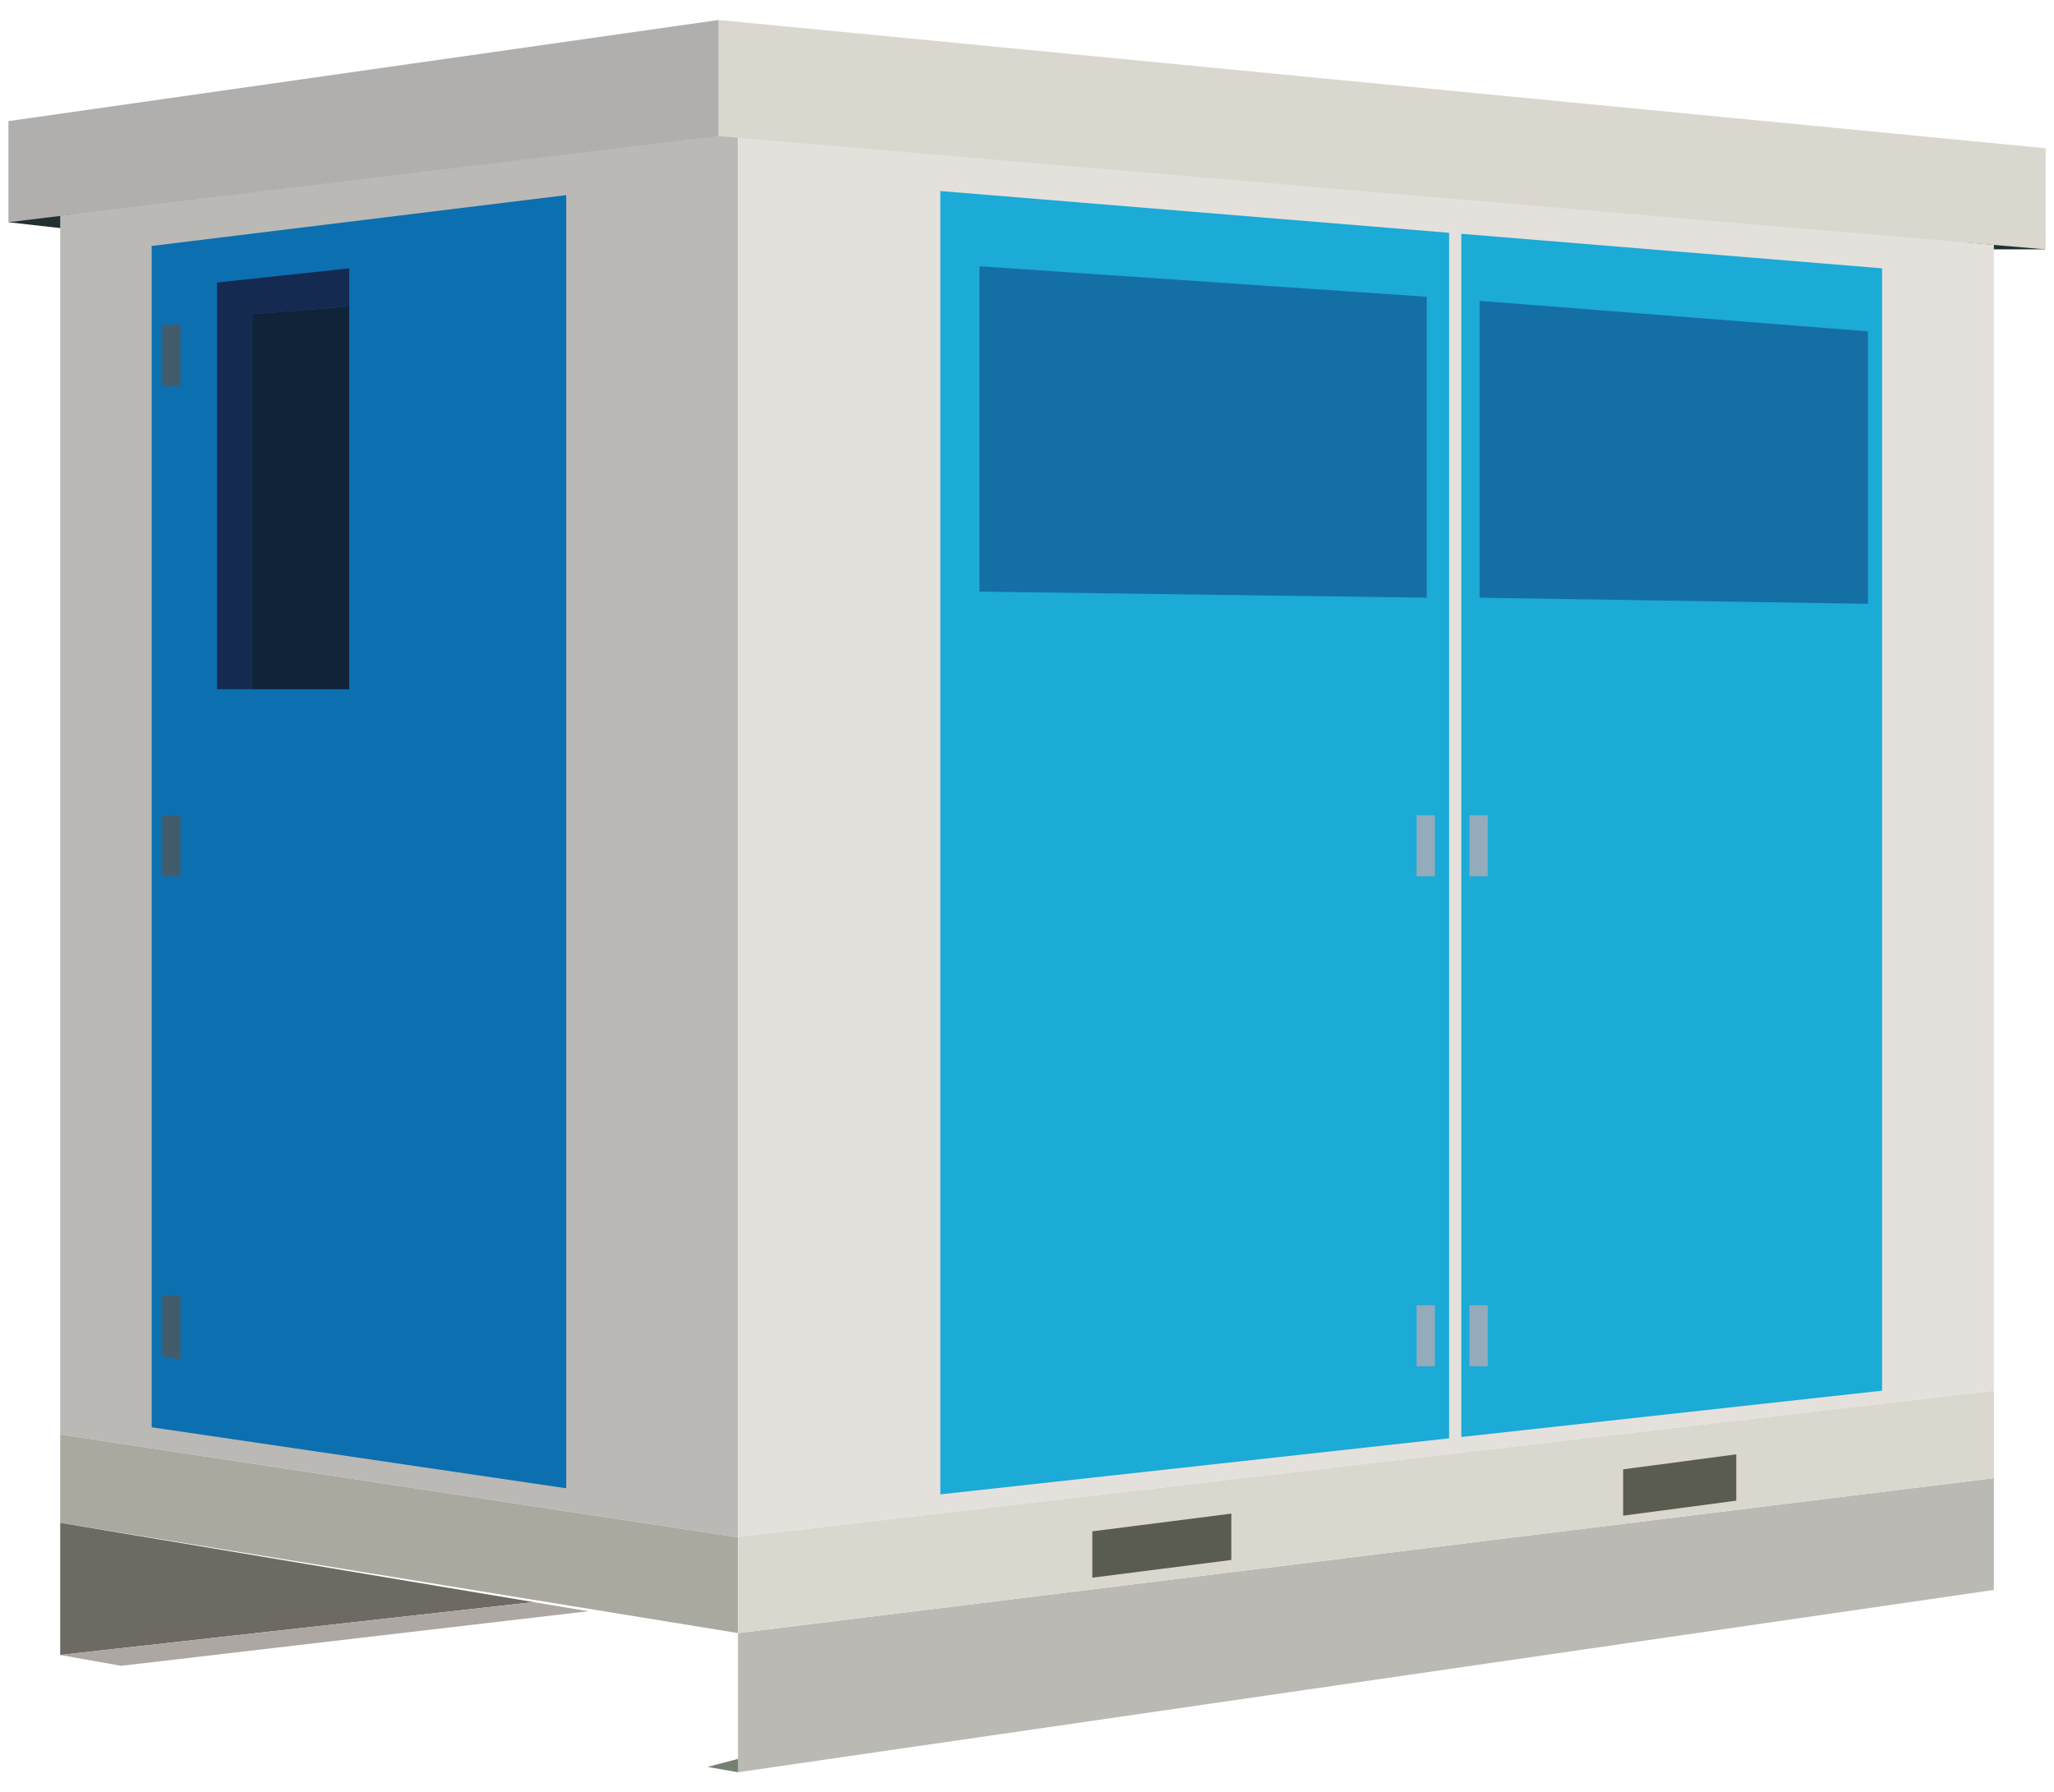 <?xml version="1.0" encoding="utf-8"?>
<!-- Generator: Adobe Illustrator 16.0.0, SVG Export Plug-In . SVG Version: 6.00 Build 0)  -->
<!DOCTYPE svg PUBLIC "-//W3C//DTD SVG 1.1//EN" "http://www.w3.org/Graphics/SVG/1.1/DTD/svg11.dtd">
<svg version="1.1" id="レイヤー_1" xmlns="http://www.w3.org/2000/svg" xmlns:xlink="http://www.w3.org/1999/xlink" x="0px"
	 y="0px" width="149px" height="130px" viewBox="0 0 149 130" enable-background="new 0 0 149 130" xml:space="preserve">
<g>
	<polygon fill="#223032" points="148.393,18.088 142.762,15.271 142.762,18.088 	"/>
	<polygon fill="#223032" points="0.609,16.12 5.156,16.635 5.523,14.858 	"/>
	<polygon fill="#BAB9B5" points="53.536,111.484 53.536,9.679 4.367,15.646 4.367,104.052 53.426,111.496 	"/>
	<polygon fill="#0C6FB0" points="41.075,107.957 11.003,103.531 11.003,17.841 41.075,14.154 	"/>
	<polygon fill="#BAB9B4" points="53.536,118.46 144.639,107.218 144.639,115.33 53.536,128.554 	"/>
	<polygon fill="#758070" points="53.543,127.583 51.334,128.169 53.536,128.554 	"/>
	<polygon fill="#AAA9A0" points="53.426,111.496 4.367,104.052 4.367,110.462 53.536,118.46 53.536,111.484 	"/>
	<polygon fill="#E4E0DC" points="144.639,100.875 144.639,17.759 53.536,9.679 53.536,111.484 	"/>
	<polygon fill="#DAD7CE" points="53.536,111.484 53.536,118.46 144.639,107.218 144.639,100.875 	"/>
	<polygon fill="#435C6B" points="11.763,23.593 13.091,23.504 13.091,28.017 11.763,28.017 	"/>
	<rect x="11.763" y="59.138" fill="#435C6B" width="1.328" height="4.424"/>
	<polygon fill="#435C6B" points="11.763,93.945 13.091,93.945 13.091,98.634 11.763,98.369 	"/>
	<polygon fill="#1CAAD6" points="68.213,13.858 68.213,108.398 105.122,104.333 105.122,16.887 	"/>
	<polygon fill="#1CAAD6" points="136.528,19.464 106.007,16.96 106.007,104.236 136.528,100.876 	"/>
	<polygon fill="#6C6A62" points="4.367,110.462 4.367,120.046 38.706,116.212 	"/>
	<polygon fill="#ADA7A3" points="4.367,120.046 4.367,120.048 8.781,120.835 42.672,116.875 38.706,116.212 	"/>
	<polygon fill="#5B5C50" points="89.321,109.794 79.237,111.08 79.237,114.441 89.321,113.156 	"/>
	<polygon fill="#5B5C50" points="125.952,105.494 117.745,106.582 117.745,109.943 125.952,108.855 	"/>
	<polygon fill="#B0AFAE" points="52.137,1.448 0.609,8.784 0.609,16.12 52.137,9.876 	"/>
	<polygon fill="#DAD7CE" points="52.137,1.448 148.393,10.753 148.393,18.088 52.137,9.876 	"/>
	<polygon fill="#146FA5" points="103.5,43.355 71.053,42.914 71.053,19.315 103.5,21.528 	"/>
	<polygon fill="#146FA5" points="135.504,43.798 107.334,43.355 107.334,21.823 135.504,24.035 	"/>
	<rect x="102.762" y="59.138" fill="#94ABBB" width="1.328" height="4.424"/>
	<rect x="102.762" y="94.681" fill="#94ABBB" width="1.328" height="4.424"/>
	<rect x="106.597" y="59.138" fill="#94ABBB" width="1.327" height="4.424"/>
	<rect x="106.597" y="94.681" fill="#94ABBB" width="1.327" height="4.424"/>
	<polygon fill="#152A51" points="25.333,22.224 25.333,19.464 15.746,20.495 15.746,49.992 18.289,49.992 18.289,22.795 	"/>
	<polygon fill="#102339" points="25.333,22.224 18.289,22.795 18.289,49.992 25.333,49.992 	"/>
</g>
</svg>

